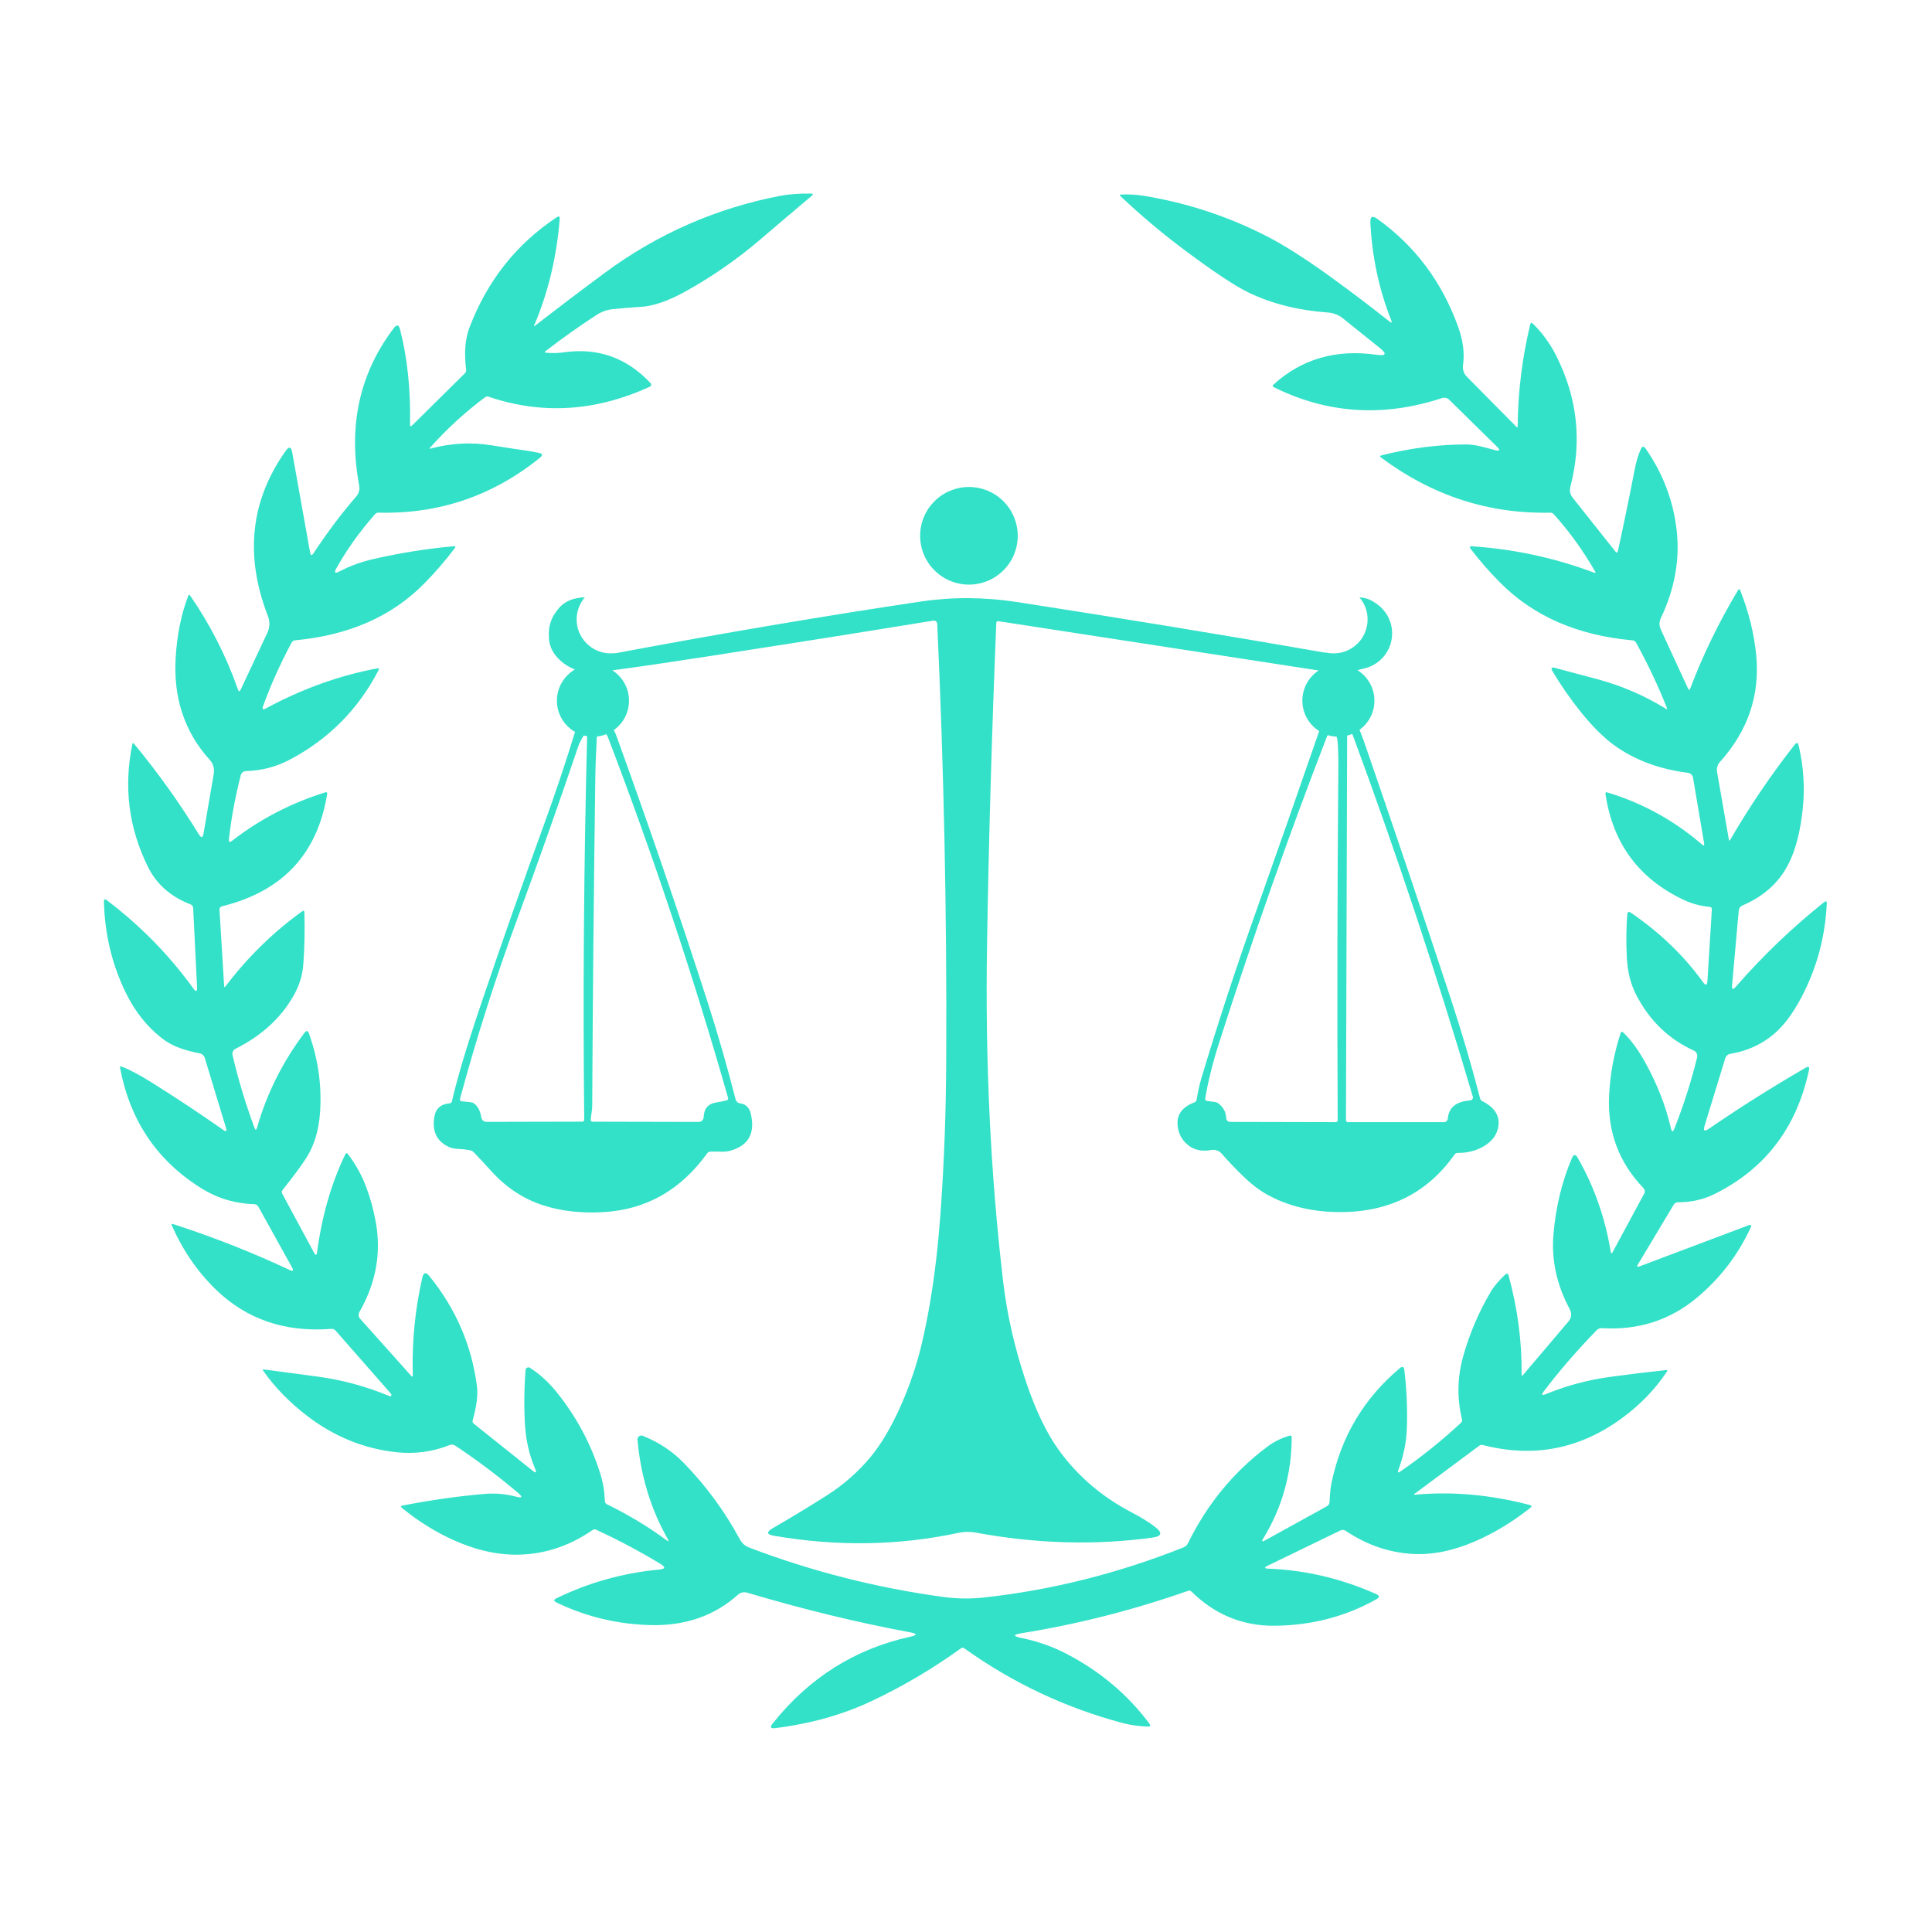 <svg xmlns="http://www.w3.org/2000/svg" xmlns:xlink="http://www.w3.org/1999/xlink" width="512" zoomAndPan="magnify" viewBox="0 0 384 384" height="512" preserveAspectRatio="xMidYMid meet" version="1.0"><defs><clipPath id="e37b28d24a"><path d="M 20.633 38.398 L 363.383 38.398 L 363.383 343.648 L 20.633 343.648 Z M 20.633 38.398 " clip-rule="nonzero"/></clipPath></defs><rect x="-38.4" width="460.8" fill="#ffffff" y="-38.4" height="460.8" fill-opacity="1"/><rect x="-38.4" width="460.8" fill="#ffffff" y="-38.4" height="460.8" fill-opacity="1"/><g clip-path="url(#e37b28d24a)"><path fill="#32e1c8" d="M 342.902 210.359 C 343.047 209.887 343.438 209.543 343.91 209.457 C 347.227 208.914 350.117 207.602 352.578 205.527 C 354.535 203.875 356.371 201.414 358.086 198.148 C 361.109 192.387 362.781 186.191 363.086 179.566 C 363.113 179.102 362.941 179.016 362.574 179.301 C 356.254 184.332 350.395 189.941 344.996 196.137 C 344.43 196.781 344.188 196.676 344.262 195.828 L 345.59 180.957 C 345.629 180.523 345.906 180.148 346.312 179.973 C 350.523 178.18 353.574 175.438 355.461 171.742 C 356.93 168.883 357.887 165.094 358.344 160.379 C 358.734 156.355 358.453 152.297 357.504 148.199 C 357.359 147.578 357.094 147.52 356.703 148.016 C 352.012 153.992 347.738 160.301 343.883 166.938 C 343.754 167.152 343.672 167.137 343.629 166.891 L 341.277 153.434 C 341.152 152.715 341.355 151.988 341.824 151.469 C 347.387 145.301 349.801 138.258 349.07 130.344 C 348.668 126.043 347.605 121.711 345.887 117.344 C 345.766 117.035 345.617 117.023 345.449 117.305 C 341.652 123.633 338.484 130.148 335.941 136.852 C 335.809 137.191 335.672 137.195 335.516 136.867 L 330.117 125.168 C 329.75 124.371 329.758 123.574 330.137 122.781 C 332.883 116.98 333.918 111.156 333.238 105.305 C 332.566 99.477 330.512 94.094 327.074 89.156 C 326.715 88.645 326.406 88.672 326.141 89.242 C 325.629 90.367 325.223 91.699 324.922 93.238 C 323.918 98.449 322.801 103.871 321.578 109.504 C 321.492 109.891 321.324 109.934 321.07 109.617 L 312.613 98.965 C 312.07 98.285 311.91 97.555 312.117 96.77 C 314.488 87.734 313.527 79.004 309.246 70.578 C 308.059 68.246 306.535 66.16 304.668 64.324 C 304.414 64.066 304.238 64.117 304.152 64.469 C 302.543 71.117 301.711 77.859 301.648 84.703 C 301.648 84.965 301.555 84.996 301.371 84.809 L 291.57 74.895 C 290.918 74.23 290.656 73.43 290.793 72.5 C 291.121 70.18 290.793 67.656 289.805 64.926 C 286.578 55.984 281.223 48.84 273.734 43.492 C 272.766 42.801 272.316 43.051 272.371 44.238 C 272.703 51.031 274.086 57.508 276.516 63.66 C 276.715 64.16 276.602 64.238 276.176 63.906 C 272.27 60.809 268.32 57.82 264.336 54.938 C 259.445 51.406 255.273 48.75 251.816 46.973 C 244.184 43.051 236.07 40.367 227.477 38.938 C 225.953 38.684 224.41 38.594 222.848 38.668 C 222.539 38.684 222.5 38.797 222.727 39.008 C 226.77 42.824 230.996 46.383 235.406 49.676 C 241.258 54.051 245.531 56.887 248.227 58.176 C 252.812 60.375 258.039 61.684 263.895 62.113 C 265.043 62.199 266.035 62.578 266.871 63.242 L 274.234 69.152 C 275.703 70.328 275.504 70.785 273.637 70.516 C 265.531 69.359 258.672 71.352 253.059 76.492 C 253.031 76.516 253.012 76.543 253 76.574 C 252.934 76.707 252.992 76.863 253.121 76.926 C 263.777 82.23 274.934 82.965 286.59 79.129 C 287.105 78.961 287.664 79.078 288.035 79.445 L 297.477 88.723 C 298.27 89.496 298.125 89.738 297.051 89.445 C 296.07 89.172 295.129 88.926 294.219 88.703 C 293.246 88.465 292.281 88.34 291.328 88.34 C 285.918 88.34 280.336 89.062 274.586 90.5 C 274.258 90.582 274.227 90.727 274.492 90.934 C 284.668 98.52 295.887 102.172 308.152 101.895 C 308.395 101.891 308.629 101.992 308.793 102.172 C 311.965 105.688 314.723 109.516 317.066 113.645 C 317.191 113.863 317.129 113.93 316.891 113.84 C 309.066 110.891 300.961 109.141 292.582 108.582 C 292.117 108.555 292.023 108.723 292.305 109.094 C 294.066 111.402 296.008 113.629 298.133 115.762 C 304.754 122.461 313.539 126.297 324.488 127.273 C 324.77 127.297 325.027 127.461 325.168 127.711 C 327.543 132.023 329.598 136.367 331.32 140.734 C 331.414 140.965 331.348 141.012 331.129 140.879 C 326.906 138.281 322.402 136.332 317.625 135.031 C 314.727 134.246 311.871 133.484 309.059 132.746 C 308.363 132.559 308.199 132.773 308.566 133.391 C 310.285 136.293 312.199 139.043 314.305 141.645 C 316.785 144.711 319.176 147.023 321.477 148.578 C 325.445 151.254 330.102 152.922 335.445 153.594 C 335.988 153.66 336.414 154.047 336.5 154.547 L 338.711 167.629 C 338.789 168.086 338.648 168.164 338.289 167.852 C 332.73 163.059 326.434 159.602 319.406 157.477 C 319.371 157.465 319.336 157.461 319.297 157.469 C 319.16 157.488 319.07 157.613 319.09 157.746 C 320.531 167.621 325.734 174.668 334.703 178.887 C 336.258 179.617 337.98 180.074 339.883 180.266 C 340.102 180.285 340.262 180.477 340.246 180.699 L 339.367 194.957 C 339.316 195.859 339.023 195.949 338.496 195.223 C 334.664 189.906 329.844 185.273 324.02 181.324 C 323.969 181.289 323.906 181.266 323.84 181.262 C 323.637 181.242 323.461 181.398 323.445 181.602 C 323.219 184.43 323.188 187.379 323.352 190.445 C 323.496 193.184 324.109 195.609 325.199 197.719 C 327.84 202.84 331.66 206.539 336.664 208.812 C 337.176 209.047 337.453 209.613 337.32 210.16 C 336.125 215.012 334.617 219.73 332.805 224.305 C 332.516 225.035 332.285 225.016 332.109 224.258 C 331.105 219.902 329.441 215.613 327.125 211.395 C 325.645 208.691 324.121 206.609 322.551 205.145 C 322.523 205.117 322.488 205.102 322.453 205.09 C 322.324 205.051 322.184 205.125 322.141 205.258 C 320.797 209.324 320.023 213.504 319.82 217.793 C 319.477 224.926 321.758 231.047 326.656 236.145 C 326.934 236.438 327 236.859 326.824 237.191 L 320.523 248.871 C 320.336 249.227 320.207 249.203 320.148 248.801 C 319.031 242.031 316.844 235.805 313.578 230.121 C 313.152 229.375 312.77 229.398 312.43 230.184 C 310.445 234.832 309.223 239.887 308.762 245.352 C 308.336 250.406 309.395 255.32 311.941 260.098 C 312.453 261.047 312.387 261.902 311.742 262.656 L 302.719 273.289 C 302.52 273.516 302.426 273.477 302.426 273.164 C 302.504 266.625 301.633 260.043 299.816 253.41 C 299.805 253.363 299.777 253.316 299.738 253.273 C 299.613 253.137 299.402 253.125 299.27 253.25 C 297.965 254.426 296.953 255.633 296.227 256.867 C 293.875 260.875 292.07 265.113 290.816 269.586 C 289.645 273.754 289.57 277.934 290.59 282.129 C 290.645 282.363 290.574 282.605 290.402 282.77 C 286.508 286.387 282.477 289.625 278.301 292.488 C 277.879 292.777 277.758 292.684 277.93 292.203 C 278.953 289.398 279.516 286.684 279.617 284.051 C 279.762 280.117 279.598 276.199 279.125 272.309 C 279.043 271.629 278.738 271.508 278.215 271.945 C 271.074 277.949 266.555 285.539 264.656 294.711 C 264.449 295.703 264.316 296.977 264.262 298.531 C 264.25 298.891 264.051 299.215 263.746 299.375 L 251.375 306.195 C 250.84 306.488 250.73 306.371 251.051 305.848 C 254.84 299.637 256.734 292.898 256.734 285.633 C 256.734 285.602 256.73 285.574 256.723 285.543 C 256.676 285.383 256.512 285.293 256.355 285.34 C 254.719 285.801 253.211 286.547 251.84 287.582 C 245.168 292.582 239.922 298.977 236.102 306.762 C 235.926 307.121 235.629 307.398 235.262 307.543 C 222.328 312.695 209.145 316.016 195.719 317.504 C 192.953 317.812 190.191 317.777 187.434 317.402 C 174.203 315.594 161.367 312.328 148.93 307.602 C 148.098 307.281 147.473 306.734 147.051 305.953 C 144.051 300.395 140.355 295.355 135.965 290.832 C 133.652 288.445 130.918 286.633 127.758 285.383 C 127.645 285.336 127.523 285.32 127.398 285.328 C 126.977 285.371 126.664 285.746 126.703 286.168 C 127.359 293.406 129.359 299.969 132.703 305.859 C 132.988 306.363 132.898 306.445 132.434 306.102 C 128.93 303.504 124.992 301.125 120.613 298.973 C 120.383 298.855 120.23 298.621 120.223 298.363 C 120.164 296.5 119.871 294.699 119.328 292.961 C 117.43 286.891 114.469 281.395 110.449 276.473 C 108.934 274.621 107.223 273.082 105.324 271.859 C 105.25 271.809 105.16 271.777 105.066 271.773 C 104.758 271.75 104.488 271.977 104.465 272.289 C 104.168 276.133 104.133 279.848 104.363 283.445 C 104.551 286.387 105.215 289.219 106.363 291.945 C 106.695 292.719 106.531 292.848 105.879 292.328 L 94.121 282.934 C 93.949 282.797 93.879 282.555 93.945 282.32 C 94.73 279.508 95.02 277.254 94.801 275.559 C 93.758 267.418 90.602 260.105 85.332 253.625 C 84.645 252.781 84.18 252.891 83.938 253.949 C 82.496 260.23 81.863 266.684 82.043 273.309 C 82.051 273.656 81.938 273.703 81.715 273.445 L 71.535 262.066 C 71.234 261.723 71.191 261.203 71.438 260.773 C 74.715 255.039 75.805 249.094 74.695 242.945 C 74.242 240.422 73.59 238.047 72.738 235.812 C 71.848 233.473 70.633 231.305 69.086 229.301 C 69.062 229.27 69.031 229.25 69 229.234 C 68.879 229.172 68.734 229.219 68.68 229.34 C 65.879 235.09 63.992 241.609 63.023 248.887 C 62.938 249.543 62.738 249.586 62.43 249.008 L 56.066 237.199 C 55.957 236.992 55.988 236.738 56.145 236.543 C 58.48 233.617 60.117 231.387 61.051 229.863 C 62.504 227.484 63.355 224.609 63.602 221.227 C 63.992 215.875 63.262 210.605 61.41 205.426 C 61.191 204.824 60.895 204.777 60.508 205.297 C 56.172 211.059 53.031 217.336 51.09 224.125 C 50.938 224.668 50.762 224.676 50.57 224.141 C 48.785 219.301 47.336 214.492 46.215 209.703 C 46.098 209.207 46.336 208.695 46.797 208.465 C 52.184 205.754 56.121 202.074 58.605 197.434 C 59.582 195.605 60.145 193.656 60.293 191.586 C 60.523 188.379 60.598 184.992 60.508 181.414 C 60.5 181.016 60.332 180.93 60.012 181.168 C 54.258 185.316 49.195 190.277 44.824 196.043 C 44.652 196.262 44.562 196.238 44.547 195.969 L 43.621 180.789 C 43.605 180.48 43.82 180.203 44.137 180.129 C 56.172 177.164 63.141 169.699 65.039 157.727 C 65.047 157.688 65.043 157.652 65.027 157.617 C 64.988 157.492 64.855 157.422 64.73 157.461 C 57.852 159.602 51.656 162.82 46.145 167.105 C 45.637 167.504 45.422 167.379 45.5 166.742 C 45.992 162.465 46.781 158.238 47.863 154.062 C 47.98 153.594 48.402 153.262 48.891 153.254 C 51.93 153.188 54.816 152.441 57.551 151.012 C 65.273 146.949 71.164 141.031 75.215 133.262 C 75.395 132.91 75.293 132.773 74.906 132.852 C 67.301 134.305 59.941 136.961 52.828 140.816 C 52.242 141.137 52.062 140.98 52.285 140.355 C 53.777 136.223 55.664 132.02 57.949 127.734 C 58.09 127.473 58.352 127.297 58.652 127.266 C 69.277 126.281 77.801 122.551 84.223 116.078 C 86.438 113.844 88.492 111.469 90.387 108.945 C 90.598 108.664 90.527 108.535 90.18 108.57 C 84.75 109.062 79.379 109.922 74.062 111.152 C 71.758 111.684 69.551 112.496 67.449 113.586 C 66.562 114.043 66.359 113.836 66.852 112.961 C 68.961 109.191 71.535 105.594 74.57 102.168 C 74.73 101.988 74.965 101.887 75.215 101.891 C 87.238 102.203 97.945 98.559 107.332 90.969 C 107.934 90.484 107.855 90.168 107.105 90.012 C 105.523 89.691 103.836 89.422 102.047 89.188 C 101.973 89.176 100.492 88.949 97.613 88.496 C 93.586 87.863 89.582 88.086 85.602 89.156 C 85.355 89.223 85.312 89.164 85.477 88.98 C 88.789 85.266 92.438 81.922 96.418 78.949 C 96.617 78.805 96.871 78.762 97.098 78.844 C 107.734 82.461 118.43 81.793 129.184 76.848 C 129.223 76.832 129.262 76.805 129.293 76.773 C 129.469 76.617 129.48 76.348 129.324 76.176 C 124.609 71.125 118.879 69.074 112.137 70.02 C 110.906 70.195 109.688 70.223 108.477 70.098 C 108.219 70.07 108.195 69.977 108.406 69.812 C 111.703 67.262 115.098 64.855 118.582 62.59 C 119.586 61.938 120.684 61.551 121.875 61.438 C 123.695 61.25 125.527 61.105 127.359 60.996 C 129.879 60.848 132.883 59.801 136.363 57.859 C 141.621 54.93 146.543 51.512 151.117 47.598 C 154.367 44.812 157.766 41.93 161.312 38.945 C 161.691 38.633 161.633 38.473 161.141 38.469 C 158.754 38.453 156.73 38.605 155.07 38.922 C 142.266 41.402 130.641 46.512 120.188 54.246 C 115.527 57.695 110.906 61.199 106.324 64.754 C 106.129 64.914 106.082 64.875 106.18 64.645 C 108.941 58.176 110.633 51.137 111.246 43.535 C 111.293 43.012 111.094 42.895 110.652 43.188 C 102.59 48.531 96.793 55.879 93.266 65.23 C 92.449 67.398 92.242 70.156 92.645 73.508 C 92.672 73.762 92.59 74.004 92.422 74.172 L 81.945 84.531 C 81.633 84.836 81.488 84.77 81.496 84.332 C 81.629 77.406 80.969 71.109 79.508 65.457 C 79.27 64.527 78.855 64.441 78.277 65.207 C 71.461 74.191 69.164 84.625 71.391 96.512 C 71.539 97.332 71.34 98.059 70.797 98.691 C 67.926 101.996 65.094 105.754 62.309 109.973 C 61.969 110.48 61.746 110.43 61.637 109.824 L 58.078 89.902 C 57.879 88.777 57.445 88.684 56.777 89.625 C 49.781 99.496 48.605 110.426 53.238 122.422 C 53.684 123.57 53.645 124.691 53.133 125.789 L 47.84 137.07 C 47.633 137.508 47.453 137.496 47.293 137.039 C 44.957 130.379 41.785 124.156 37.781 118.363 C 37.629 118.156 37.512 118.176 37.418 118.418 C 36.023 122.059 35.188 126.16 34.914 130.719 C 34.438 138.75 36.691 145.512 41.684 151.02 C 42.395 151.809 42.664 152.746 42.477 153.844 L 40.457 165.645 C 40.309 166.535 40 166.598 39.523 165.836 C 35.668 159.559 31.371 153.551 26.637 147.824 C 26.469 147.625 26.355 147.652 26.309 147.902 C 24.555 156.371 25.57 164.465 29.352 172.191 C 31.082 175.727 33.934 178.25 37.902 179.766 C 38.18 179.867 38.371 180.133 38.391 180.445 L 39.168 196.176 C 39.215 197.117 38.961 197.211 38.414 196.453 C 33.605 189.797 27.875 183.953 21.227 178.926 C 20.828 178.621 20.641 178.719 20.656 179.219 C 20.828 185.754 22.293 191.812 25.047 197.41 C 26.848 201.066 29.211 204.043 32.145 206.336 C 33.223 207.172 34.41 207.828 35.707 208.297 C 36.992 208.758 38.305 209.109 39.648 209.344 C 40.145 209.434 40.551 209.789 40.699 210.262 L 44.934 224.227 C 45.129 224.863 44.949 224.992 44.402 224.605 C 39.609 221.242 34.793 218.051 29.953 215.035 C 27.648 213.594 25.719 212.578 24.16 211.992 C 23.914 211.895 23.812 211.977 23.859 212.238 C 25.754 222.348 30.84 230.137 39.113 235.605 C 40.988 236.844 42.789 237.742 44.52 238.301 C 46.48 238.934 48.492 239.281 50.551 239.34 C 50.887 239.355 51.184 239.539 51.344 239.828 L 58.031 251.883 C 58.41 252.566 58.25 252.742 57.539 252.406 C 50.238 248.969 42.543 245.934 34.441 243.301 C 34.129 243.199 34.039 243.297 34.172 243.602 C 36.34 248.535 39.266 252.785 42.949 256.352 C 49.039 262.242 56.668 264.836 65.832 264.125 C 66.172 264.102 66.496 264.23 66.711 264.477 L 77.629 276.922 C 77.789 277.105 77.844 277.32 77.766 277.43 C 77.691 277.535 77.539 277.535 77.305 277.445 C 72.719 275.543 67.961 274.258 63.043 273.594 C 59.527 273.117 56.008 272.648 52.488 272.191 C 52.234 272.156 52.176 272.242 52.32 272.453 C 54.652 275.793 57.633 278.832 61.254 281.578 C 66.523 285.562 72.312 287.91 78.621 288.625 C 82.371 289.047 85.945 288.578 89.352 287.219 C 89.73 287.066 90.156 287.109 90.492 287.336 C 94.84 290.227 98.992 293.352 102.957 296.711 C 103.953 297.551 103.824 297.805 102.566 297.473 C 100.531 296.934 98.465 296.75 96.371 296.926 C 91.191 297.359 85.734 298.133 79.992 299.242 C 79.641 299.309 79.598 299.461 79.875 299.691 C 83.145 302.379 86.621 304.539 90.301 306.176 C 94.367 307.988 98.281 308.93 102.047 309 C 107.672 309.102 112.922 307.465 117.793 304.098 C 117.996 303.961 118.25 303.938 118.465 304.035 C 122.922 306.09 127.199 308.363 131.293 310.852 C 132.324 311.48 132.242 311.848 131.039 311.961 C 123.859 312.633 117.047 314.531 110.602 317.672 C 110.023 317.953 110.023 318.234 110.602 318.508 C 116.625 321.398 122.984 322.898 129.676 323.004 C 136.402 323.098 142.07 321.082 146.688 316.953 C 147.18 316.52 147.859 316.367 148.5 316.555 C 159.703 319.883 170.52 322.516 180.957 324.449 C 182.348 324.715 182.355 324.992 180.973 325.297 C 169.93 327.723 160.797 333.484 153.57 342.562 C 152.992 343.289 153.164 343.598 154.086 343.477 C 161.047 342.613 167.395 340.84 173.133 338.152 C 179.371 335.219 185.328 331.707 191.004 327.609 C 191.199 327.473 191.457 327.473 191.652 327.609 C 201.234 334.469 211.727 339.422 223.121 342.465 C 224.629 342.863 226.277 343.102 228.066 343.172 C 228.633 343.195 228.746 342.977 228.406 342.527 C 224.082 336.758 218.609 332.152 211.988 328.715 C 209.176 327.254 206.195 326.207 203.055 325.57 C 201.281 325.215 201.289 324.895 203.078 324.605 C 214.234 322.816 225.266 320.004 236.168 316.18 C 236.383 316.098 236.633 316.156 236.805 316.324 C 241.457 320.918 246.965 323.184 253.332 323.129 C 260.664 323.066 267.414 321.312 273.57 317.867 C 274.25 317.488 274.23 317.141 273.516 316.828 C 266.602 313.75 259.461 312.07 252.082 311.781 C 251.27 311.746 251.234 311.551 251.965 311.195 L 266.391 304.199 C 266.746 304.027 267.164 304.051 267.48 304.27 C 271.59 307.031 275.973 308.559 280.633 308.844 C 284.578 309.09 288.73 308.273 293.094 306.387 C 296.934 304.73 300.625 302.5 304.172 299.691 C 304.504 299.426 304.465 299.238 304.051 299.129 C 296.223 297.082 288.625 296.398 281.258 297.09 C 280.988 297.117 280.961 297.051 281.176 296.891 L 294.043 287.328 C 294.227 287.191 294.48 287.148 294.734 287.211 C 304.848 289.82 314.109 288.004 322.523 281.762 C 326.102 279.109 329.035 276.055 331.32 272.602 C 331.461 272.383 331.402 272.293 331.145 272.316 C 327.406 272.711 323.68 273.164 319.957 273.676 C 315.582 274.277 311.348 275.414 307.254 277.09 C 306.457 277.422 306.316 277.238 306.836 276.551 C 309.828 272.59 313.324 268.543 317.332 264.402 C 317.613 264.109 318.008 263.957 318.418 263.98 C 325.613 264.422 331.891 262.41 337.254 257.949 C 341.859 254.109 345.426 249.461 347.953 244.004 C 348.184 243.504 348.047 243.352 347.535 243.539 L 325.879 251.699 C 325.395 251.887 325.281 251.762 325.539 251.332 L 332.68 239.41 C 332.852 239.129 333.18 238.957 333.543 238.957 C 336.156 238.969 338.598 238.41 340.867 237.281 C 350.91 232.258 357.137 224.051 359.551 212.664 C 359.684 212.039 359.477 211.887 358.918 212.203 C 352.254 216.059 345.816 220.117 339.602 224.383 C 338.766 224.949 338.496 224.746 338.793 223.773 Z M 342.902 210.359 " fill-opacity="1" fill-rule="nonzero"/></g><path fill="#32e1c8" d="M 196.297 97.531 C 196.883 97.777 197.445 98.074 197.973 98.43 C 198.504 98.781 198.992 99.184 199.441 99.637 C 199.895 100.086 200.297 100.574 200.648 101.105 C 201.004 101.633 201.301 102.195 201.547 102.781 C 201.789 103.371 201.973 103.977 202.098 104.602 C 202.223 105.227 202.285 105.859 202.285 106.496 C 202.285 107.133 202.223 107.762 202.098 108.387 C 201.973 109.012 201.789 109.617 201.547 110.207 C 201.301 110.797 201.004 111.355 200.648 111.883 C 200.297 112.414 199.895 112.902 199.441 113.355 C 198.992 113.805 198.504 114.207 197.973 114.562 C 197.445 114.914 196.883 115.215 196.297 115.457 C 195.707 115.703 195.102 115.887 194.477 116.008 C 193.852 116.133 193.219 116.195 192.582 116.195 C 191.945 116.195 191.316 116.133 190.691 116.008 C 190.066 115.887 189.461 115.703 188.871 115.457 C 188.281 115.215 187.723 114.914 187.195 114.562 C 186.664 114.207 186.176 113.805 185.723 113.355 C 185.273 112.902 184.871 112.414 184.516 111.883 C 184.164 111.355 183.863 110.797 183.621 110.207 C 183.375 109.617 183.191 109.012 183.07 108.387 C 182.945 107.762 182.883 107.133 182.883 106.496 C 182.883 105.859 182.945 105.227 183.07 104.602 C 183.191 103.977 183.375 103.371 183.621 102.781 C 183.863 102.195 184.164 101.633 184.516 101.105 C 184.871 100.574 185.273 100.086 185.723 99.637 C 186.176 99.184 186.664 98.781 187.195 98.43 C 187.723 98.074 188.281 97.777 188.871 97.531 C 189.461 97.289 190.066 97.105 190.691 96.98 C 191.316 96.855 191.945 96.793 192.582 96.793 C 193.219 96.793 193.852 96.855 194.477 96.98 C 195.102 97.105 195.707 97.289 196.297 97.531 Z M 196.297 97.531 " fill-opacity="1" fill-rule="nonzero"/><path fill="#32e1c8" d="M 294.633 218.875 C 294.406 218.762 294.246 218.559 294.18 218.312 C 292.496 211.805 290.617 205.406 288.551 199.109 C 282.977 182.168 277.281 165.27 271.461 148.406 C 270.984 147.016 270.57 145.895 270.219 145.055 C 272.008 143.754 273.176 141.648 273.176 139.27 C 273.176 136.711 271.836 134.473 269.816 133.207 C 270.164 133.125 270.484 133.035 270.789 132.938 C 274.145 132.34 276.695 129.418 276.695 125.891 C 276.695 123.34 275.359 121.109 273.352 119.836 C 272.395 119.152 271.344 118.785 270.195 118.734 C 271.074 119.754 271.648 121.031 271.789 122.43 C 272.211 126.699 268.656 130.258 264.387 129.832 C 264.066 129.805 263.754 129.742 263.449 129.668 C 263.461 129.691 263.477 129.715 263.492 129.738 C 243.035 126.184 222.633 122.828 202.289 119.68 C 195.723 118.664 189.301 118.625 183.012 119.562 C 163.965 122.402 143.699 125.832 122.219 129.855 C 122.227 129.84 122.234 129.824 122.242 129.809 C 121.738 129.875 121.211 129.883 120.676 129.832 C 117.52 129.516 114.961 126.965 114.648 123.805 C 114.453 121.859 115.09 120.066 116.242 118.723 C 115.734 118.723 115.238 118.781 114.762 118.879 C 114.527 118.922 114.293 118.973 114.051 119.039 C 112.59 119.438 111.438 120.258 110.59 121.504 C 109.652 122.719 109.086 124.234 109.086 125.887 C 109.086 125.957 109.098 126.027 109.098 126.098 C 109.023 127.688 109.469 129.09 110.445 130.301 C 111.438 131.527 112.711 132.453 114.262 133.074 C 112.129 134.316 110.691 136.621 110.691 139.266 C 110.691 141.926 112.145 144.242 114.293 145.477 C 112.445 151.504 110.441 157.504 108.27 163.477 C 103.879 175.547 99.629 187.664 95.52 199.832 C 92.762 207.988 90.863 214.348 89.824 218.902 C 89.773 219.121 89.582 219.285 89.355 219.301 C 87.598 219.445 86.586 220.355 86.32 222.031 C 85.852 224.949 86.871 226.949 89.375 228.031 C 89.84 228.23 90.516 228.348 91.41 228.379 C 92.113 228.406 92.809 228.496 93.5 228.641 C 93.738 228.691 93.965 228.816 94.145 229.004 C 95.34 230.258 96.523 231.523 97.688 232.809 C 100.625 236.051 104.059 238.305 107.984 239.574 C 111.496 240.711 115.449 241.16 119.848 240.922 C 128.383 240.457 135.281 236.559 140.551 229.238 C 140.699 229.035 140.926 228.906 141.16 228.898 C 141.777 228.871 142.391 228.871 143 228.898 C 143.902 228.934 144.633 228.871 145.184 228.711 C 148.746 227.688 150.105 225.289 149.258 221.508 C 149.125 220.891 148.91 220.414 148.613 220.082 C 148.203 219.617 147.715 219.363 147.148 219.312 C 146.703 219.277 146.332 218.961 146.215 218.527 C 144.465 211.711 142.586 205.191 140.578 198.973 C 134.855 181.242 128.816 163.613 122.457 146.098 C 122.352 145.801 122.191 145.477 121.984 145.121 C 123.82 143.82 125.02 141.688 125.02 139.27 C 125.02 136.73 123.699 134.508 121.707 133.234 C 126.52 132.602 133.082 131.641 141.406 130.352 C 156.297 128.047 171 125.719 185.512 123.352 C 185.531 123.348 185.555 123.348 185.578 123.348 C 185.945 123.328 186.262 123.605 186.281 123.977 C 187.609 152.734 188.207 181.5 188.07 210.277 C 188.043 215.953 187.945 221.086 187.77 225.676 C 187.387 235.688 186.824 243.844 186.094 250.145 C 185.375 256.332 184.41 261.984 183.203 267.094 C 182.211 271.297 180.801 275.445 178.973 279.551 C 177.152 283.633 175.191 286.957 173.086 289.52 C 170.602 292.531 167.664 295.113 164.281 297.262 C 160.766 299.496 157.195 301.656 153.582 303.742 C 152.285 304.492 152.375 304.996 153.852 305.25 C 166.41 307.402 178.625 307.211 190.504 304.664 C 191.641 304.426 192.785 304.41 193.938 304.617 C 205.996 306.844 217.703 307.172 229.055 305.609 C 230.918 305.355 231.102 304.652 229.609 303.508 C 228.34 302.539 226.793 301.574 224.965 300.625 C 219.066 297.555 214.246 293.441 210.504 288.289 C 208.023 284.879 205.812 280.273 203.871 274.469 C 201.652 267.844 200.156 261.273 199.387 254.762 C 196.867 233.375 195.797 210.969 196.184 187.543 C 196.535 166.289 197.152 145.039 198.023 123.797 C 198.023 123.781 198.027 123.766 198.027 123.754 C 198.059 123.562 198.23 123.434 198.418 123.461 L 262.098 133.262 C 260.145 134.539 258.852 136.742 258.852 139.25 C 258.852 141.812 260.199 144.051 262.219 145.32 C 262.188 145.379 262.152 145.441 262.133 145.504 C 257.965 157.57 253.742 169.629 249.469 181.668 C 245.633 192.469 242.07 203.359 238.773 214.34 C 238.398 215.594 238.094 217 237.848 218.562 C 237.809 218.805 237.645 219.008 237.418 219.098 C 235.031 219.988 233.91 221.469 234.051 223.527 C 234.156 225.145 234.805 226.461 235.996 227.484 C 237.238 228.562 238.832 228.926 240.766 228.57 C 241.516 228.43 242.285 228.699 242.793 229.273 C 244.195 230.867 245.613 232.355 247.051 233.742 C 248.738 235.375 250.367 236.621 251.938 237.48 C 255.82 239.605 260.258 240.742 265.258 240.895 C 275.566 241.195 283.52 237.387 289.109 229.465 C 289.25 229.266 289.473 229.152 289.707 229.152 C 291.672 229.172 293.426 228.719 294.973 227.797 C 296.645 226.793 297.594 225.457 297.82 223.781 C 298.098 221.719 297.039 220.078 294.633 218.875 Z M 148.344 223.043 C 148.352 222.98 148.352 222.918 148.355 222.863 C 148.352 222.922 148.352 222.984 148.344 223.043 C 148.34 223.078 148.332 223.113 148.328 223.148 C 148.332 223.117 148.34 223.078 148.344 223.043 Z M 148.195 222.117 C 148.152 222.062 148.105 222.035 148.051 222.027 C 148.105 222.031 148.152 222.062 148.195 222.117 Z M 147.824 223.969 C 147.73 223.957 147.652 223.875 147.602 223.742 C 147.656 223.875 147.734 223.957 147.824 223.969 Z M 116.121 222.555 C 116.121 222.559 116.121 222.562 116.121 222.562 C 116.121 222.773 115.953 222.938 115.75 222.938 L 96.68 222.98 C 96.176 222.984 95.746 222.613 95.664 222.109 C 95.438 220.645 94.867 219.664 93.945 219.16 C 93.879 219.121 93.629 219.082 93.199 219.035 L 91.699 218.883 C 91.68 218.879 91.664 218.875 91.648 218.875 C 91.469 218.82 91.371 218.602 91.43 218.383 C 94.734 206.176 98.574 194.141 102.945 182.273 C 107.062 171.098 111.031 159.871 114.848 148.59 C 115.133 147.742 115.527 146.938 116.031 146.188 C 116.25 146.242 116.469 146.289 116.695 146.324 C 116.695 146.344 116.695 146.363 116.695 146.387 C 116.047 171.707 115.852 197.098 116.121 222.555 Z M 144.715 218.238 C 144.715 218.242 144.719 218.242 144.719 218.246 C 144.77 218.449 144.648 218.652 144.445 218.707 C 143.766 218.875 143.078 219.012 142.391 219.117 C 140.762 219.363 139.918 220.336 139.859 222.035 C 139.844 222.57 139.41 222.992 138.875 222.992 L 117.758 222.945 C 117.746 222.945 117.738 222.945 117.723 222.945 C 117.527 222.93 117.387 222.758 117.402 222.562 C 117.441 222.102 117.5 221.641 117.578 221.184 C 117.664 220.664 117.707 220.203 117.707 219.789 C 117.816 198.191 118.02 176.598 118.316 155.004 C 118.359 152.129 118.465 149.258 118.629 146.391 C 119.281 146.32 119.902 146.16 120.488 145.926 C 120.625 146.094 120.738 146.277 120.816 146.484 C 129.898 170.242 137.867 194.164 144.715 218.238 Z M 266.004 152.691 C 265.805 176.012 265.762 199.336 265.875 222.66 C 265.875 222.871 265.699 223.035 265.488 223.035 L 244.488 222.988 C 244.07 222.988 243.727 222.664 243.719 222.25 C 243.68 221.008 243.117 219.992 242.023 219.207 C 241.906 219.121 241.668 219.055 241.32 219.012 L 239.848 218.82 C 239.844 218.82 239.84 218.82 239.836 218.82 C 239.641 218.785 239.512 218.562 239.547 218.32 C 240.117 214.91 241.047 211.199 242.328 207.195 C 249.164 185.867 256.27 165.688 263.641 146.66 C 263.719 146.445 263.801 146.27 263.891 146.113 C 264.453 146.285 265.047 146.387 265.664 146.414 C 265.918 147.129 266.031 149.219 266.004 152.691 Z M 290.246 222.555 C 290.254 222.387 290.293 222.23 290.348 222.09 C 290.293 222.23 290.254 222.387 290.246 222.555 C 290.223 222.93 290.324 223.27 290.5 223.477 C 290.32 223.27 290.219 222.93 290.246 222.555 Z M 290.887 223.688 C 290.906 223.688 290.922 223.684 290.938 223.684 C 290.922 223.684 290.906 223.688 290.887 223.688 Z M 291.137 223.641 C 291.379 223.527 291.57 223.234 291.645 222.871 C 291.57 223.234 291.379 223.527 291.137 223.641 Z M 291.031 221.52 C 291.219 221.535 291.379 221.652 291.492 221.832 C 291.379 221.652 291.219 221.535 291.031 221.52 Z M 292.215 218.715 C 289.438 218.914 287.949 220.121 287.758 222.332 C 287.719 222.734 287.383 223.043 286.977 223.043 L 267.895 223.035 C 267.684 223.035 267.52 222.863 267.52 222.648 L 267.754 146.207 C 268.102 146.117 268.441 146.012 268.766 145.879 C 268.812 145.961 268.852 146.047 268.887 146.148 C 277.66 169.895 285.609 193.832 292.734 217.969 C 292.746 218.008 292.754 218.051 292.758 218.094 C 292.781 218.41 292.535 218.688 292.215 218.715 Z M 292.215 218.715 " fill-opacity="1" fill-rule="nonzero"/></svg>